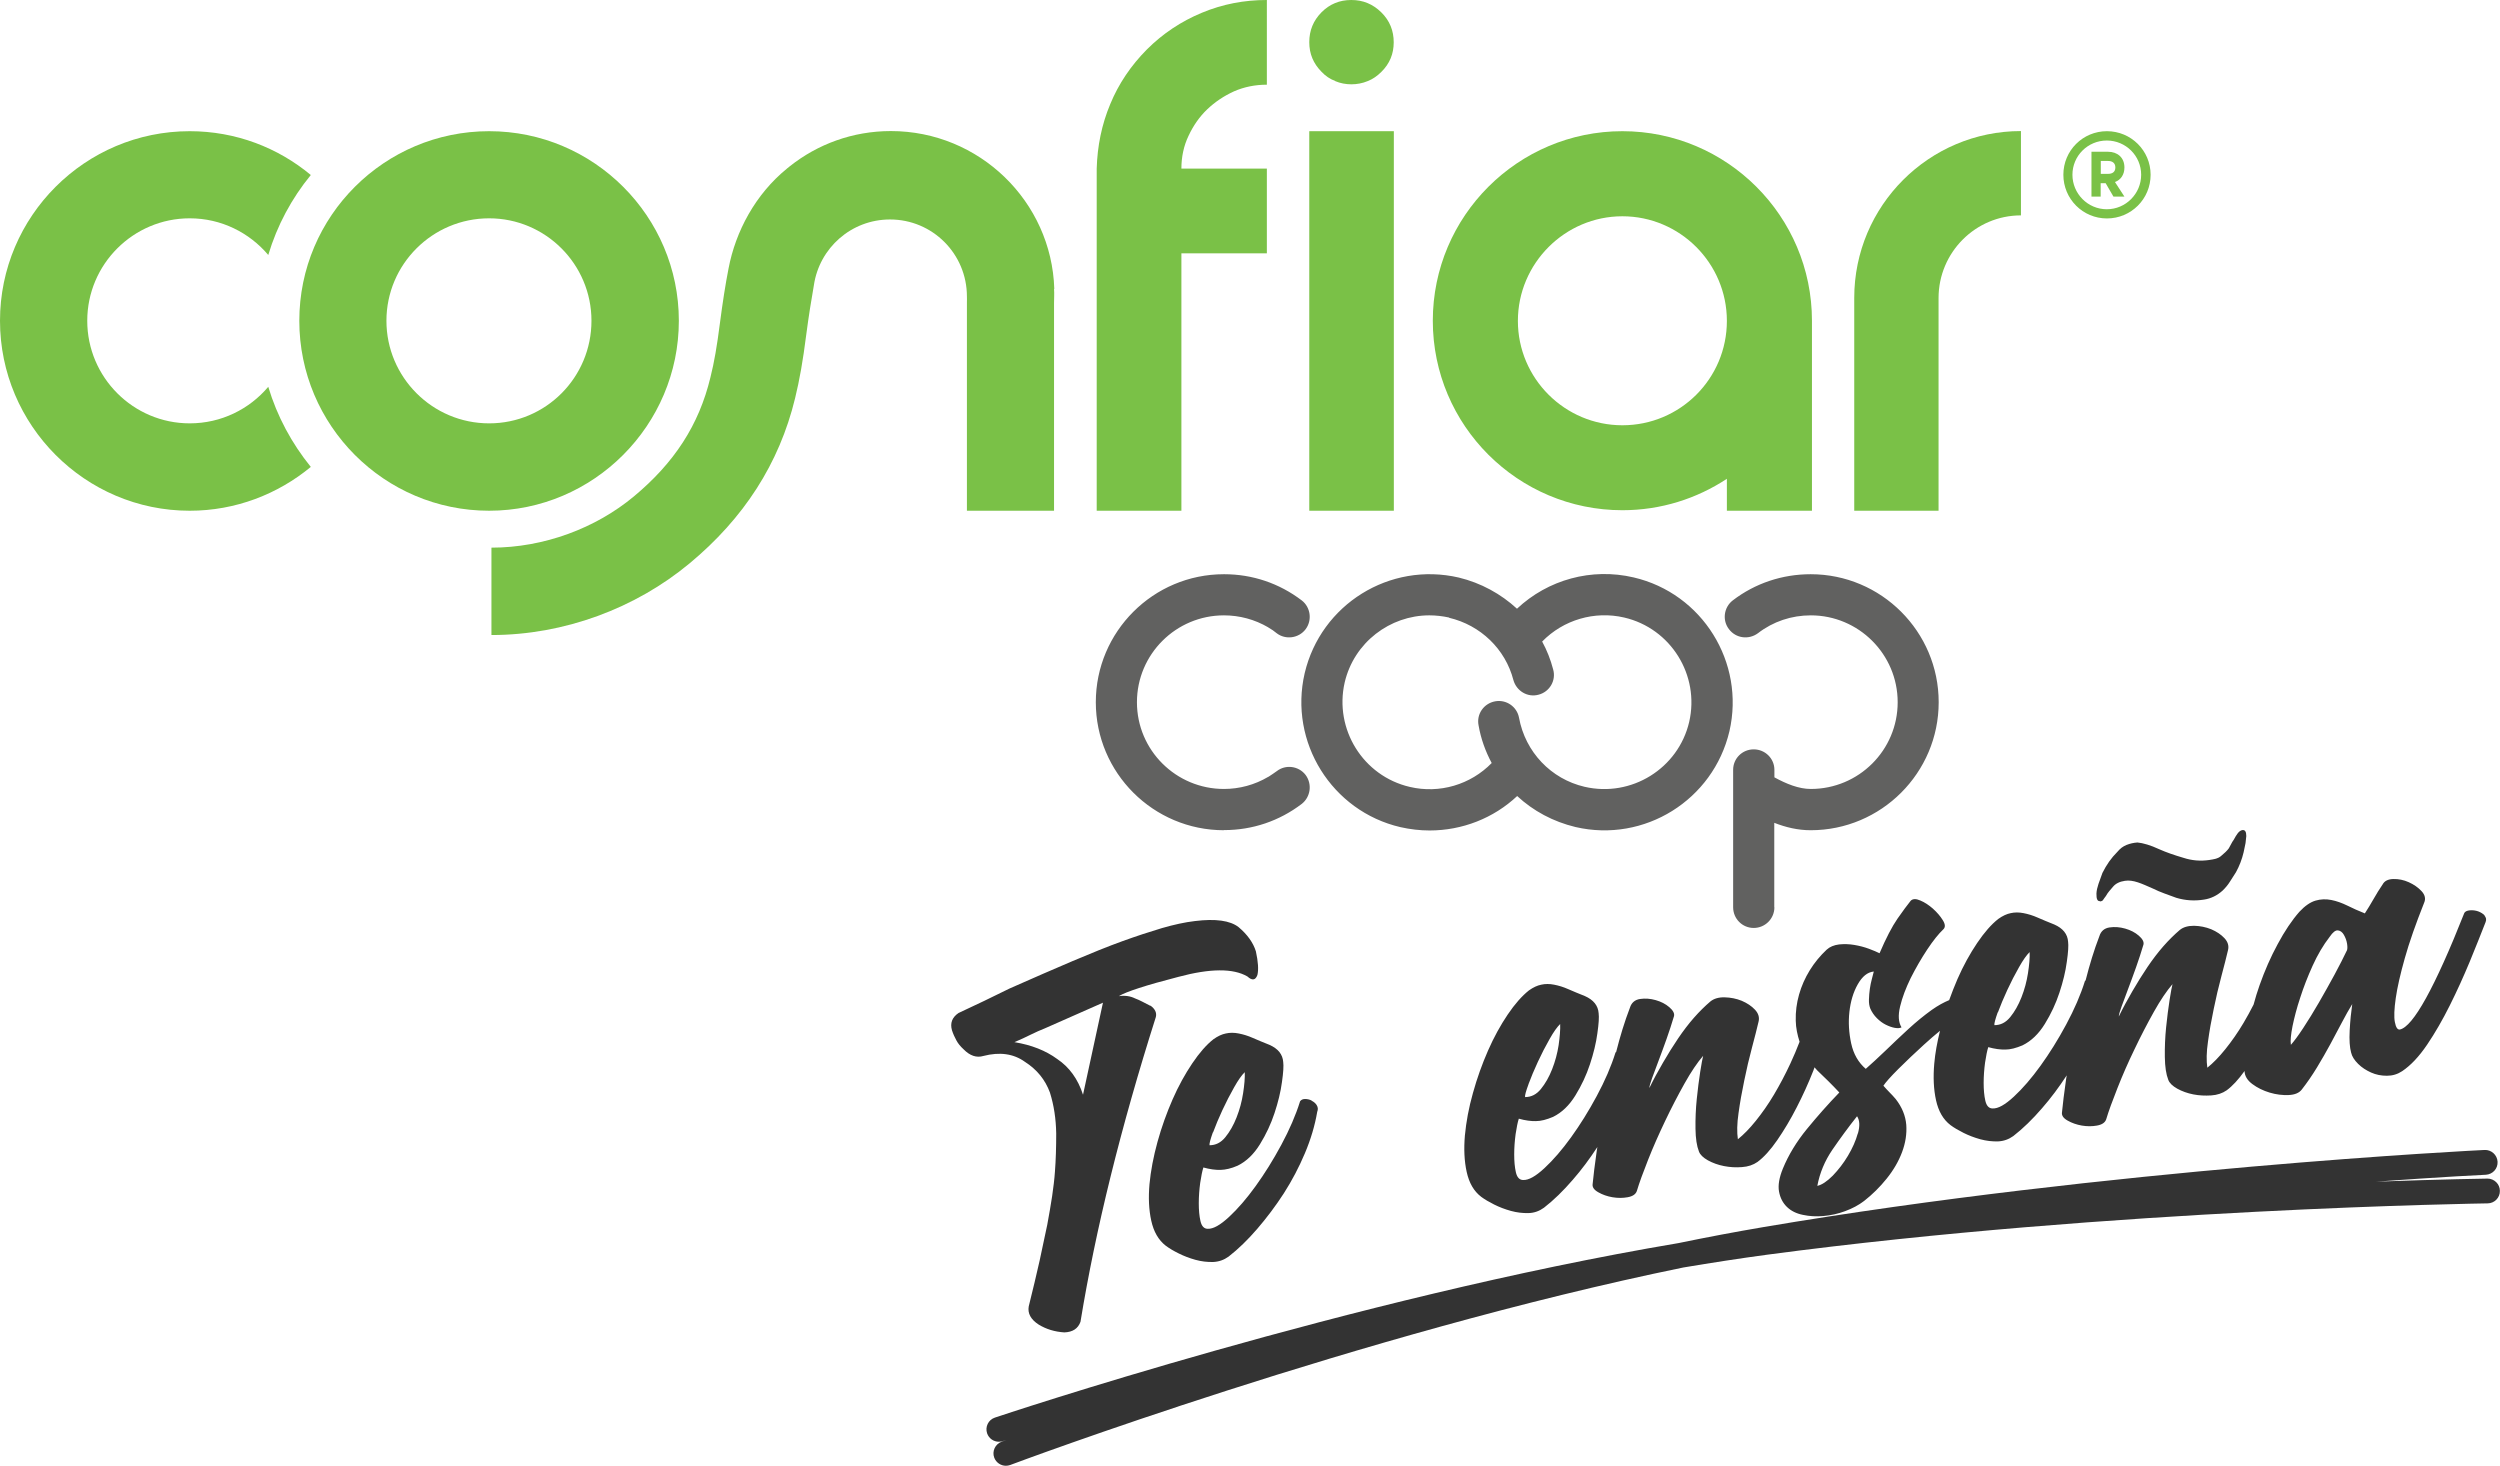 <?xml version="1.0" encoding="UTF-8"?>
<svg id="Capa_2" data-name="Capa 2" xmlns="http://www.w3.org/2000/svg" xmlns:xlink="http://www.w3.org/1999/xlink" viewBox="0 0 195.7 114.74">
  <defs>
    <style>
      .cls-1 {
        fill: none;
      }

      .cls-2 {
        fill: #7ac147;
      }

      .cls-3 {
        clip-path: url(#clippath-1);
      }

      .cls-4 {
        fill: #333;
      }

      .cls-5 {
        clip-path: url(#clippath);
      }

      .cls-6 {
        fill: #616160;
      }
    </style>
    <clipPath id="clippath">
      <rect class="cls-1" width="168.35" height="72.65"/>
    </clipPath>
    <clipPath id="clippath-1">
      <rect class="cls-1" y="0" width="168.35" height="72.65"/>
    </clipPath>
  </defs>
  <g id="Capa_1-2" data-name="Capa 1">
    <g>
      <g id="Ilustración_12" data-name="Ilustración 12">
        <g class="cls-5">
          <g class="cls-3">
            <path class="cls-2" d="M168.35,13.68c0,1.9-1.53,3.42-3.42,3.42s-3.41-1.53-3.41-3.42,1.52-3.41,3.41-3.41,3.42,1.52,3.42,3.41M167.61,13.68c0-1.48-1.2-2.68-2.69-2.68s-2.69,1.2-2.69,2.68,1.2,2.7,2.69,2.7,2.69-1.22,2.69-2.7M165.56,14.25l.74,1.14h-.86l-.61-1.05h-.39v1.05h-.72v-3.51h1.3c.72,0,1.28.44,1.28,1.23,0,.57-.29.97-.74,1.14M165.59,13.11c0-.37-.26-.51-.57-.51h-.57v1.01h.57c.31,0,.57-.13.57-.5"/>
            <path class="cls-2" d="M89.78,3.87c-1.25,1.26-2.21,2.68-2.87,4.28-.67,1.6-1.01,3.29-1.06,5.05v26.78h6.63v-20.15h6.69v-6.63h-6.69c0-.91.18-1.78.56-2.57.37-.79.85-1.49,1.47-2.08.6-.57,1.3-1.04,2.09-1.4.8-.35,1.66-.52,2.57-.52V0c-1.77,0-3.46.32-5.09,1-1.61.67-3.05,1.62-4.3,2.87"/>
            <rect class="cls-2" x="102.49" y="10.27" width="6.62" height="29.71"/>
            <path class="cls-2" d="M104.52,6.35c.4.17.83.25,1.26.25s.88-.08,1.28-.25c.39-.15.75-.4,1.07-.72.66-.65.97-1.42.97-2.32s-.31-1.69-.97-2.34C107.47.32,106.7,0,105.78,0s-1.69.32-2.33.96c-.64.65-.96,1.42-.96,2.34s.32,1.67.96,2.32c.3.32.66.57,1.07.72"/>
            <path class="cls-2" d="M145.15,23.33v16.65h6.6v-16.65c0-3.57,2.89-6.47,6.45-6.47v-6.6c-7.2,0-13.05,5.85-13.05,13.06"/>
            <path class="cls-2" d="M127,10.27c-8.18,0-14.84,6.65-14.84,14.84s6.66,14.83,14.84,14.83c3.02,0,5.83-.91,8.18-2.46v2.5h6.66v-14.87c0-8.19-6.66-14.84-14.84-14.84M127,33.29c-4.51,0-8.18-3.67-8.18-8.17s3.68-8.19,8.18-8.19,8.18,3.67,8.18,8.19-3.66,8.17-8.18,8.17"/>
            <path class="cls-2" d="M38.29,39.98c-8.2,0-14.86-6.67-14.86-14.87s6.67-14.84,14.86-14.84,14.85,6.67,14.85,14.84-6.67,14.87-14.85,14.87M38.29,17.09c-4.44,0-8.04,3.6-8.04,8.02s3.6,8.03,8.04,8.03,8.01-3.6,8.01-8.03-3.6-8.02-8.01-8.02"/>
            <path class="cls-2" d="M82.53,22.62c-.21-6.86-5.88-12.36-12.79-12.36-3,0-5.74,1.03-7.92,2.76-.06.05-.12.1-.17.14-.03,0-.03.03-.05.04-2.47,2.01-4.02,4.92-4.57,7.82-.25,1.27-.46,2.64-.68,4.32-.22,1.72-.44,3.03-.74,4.21-.9,3.73-2.83,6.68-5.99,9.31-2.99,2.49-7.04,4.01-11.15,4.01v6.84c5.7,0,11.29-2.1,15.51-5.61,4.24-3.52,7.02-7.81,8.26-12.93.35-1.43.62-2.97.87-4.95.2-1.52.4-2.75.6-3.89.43-2.92,2.93-5.15,5.96-5.15,3.33,0,6.02,2.69,6.02,6.03,0,.15.01.31,0,.47v16.3h6.82v-16.27c0-.37.03-.72,0-1.09"/>
            <path class="cls-2" d="M21,30.28c-1.48,1.75-3.68,2.86-6.15,2.86-4.42,0-8.02-3.6-8.02-8.03s3.61-8.02,8.02-8.02c2.47,0,4.67,1.12,6.15,2.87.69-2.31,1.83-4.43,3.33-6.26-2.57-2.14-5.87-3.43-9.48-3.43C6.66,10.27,0,16.93,0,25.11s6.66,14.87,14.85,14.87c3.6,0,6.9-1.3,9.48-3.43-1.49-1.84-2.64-3.96-3.33-6.27"/>
            <path class="cls-6" d="M95.81,64.99c-5.53,0-10.03-4.49-10.03-10.02s4.5-10.02,10.03-10.02h.02c2.21,0,4.31.71,6.07,2.05.7.54.83,1.56.3,2.26-.54.71-1.57.84-2.26.31-.2-.17-.41-.31-.62-.43-.01-.01-.04-.01-.04-.03-1.06-.62-2.25-.94-3.47-.94h0c-3.75,0-6.81,3.04-6.81,6.8s3.06,6.79,6.81,6.79h0c1.21,0,2.41-.32,3.47-.95,0,0,.03,0,.04-.02.21-.13.42-.28.62-.42.7-.55,1.72-.41,2.26.29.53.71.4,1.72-.3,2.27-1.76,1.34-3.86,2.05-6.07,2.05h-.02ZM138.89,71.03v-6.62c.89.35,1.84.58,2.85.58,5.52,0,10.02-4.49,10.02-10.02s-4.5-10.02-10.02-10.02c-2.23,0-4.35.71-6.1,2.05-.7.54-.84,1.56-.29,2.26.54.71,1.54.84,2.26.31,1.19-.92,2.63-1.4,4.14-1.4,3.74,0,6.8,3.04,6.8,6.8s-3.05,6.79-6.8,6.79c-.94,0-1.92-.4-2.85-.91v-.59c0-.88-.72-1.6-1.62-1.6s-1.61.72-1.61,1.6v10.76c0,.9.72,1.62,1.61,1.62s1.62-.72,1.62-1.62M118.76,62.31c1.26,1.17,2.82,2.01,4.57,2.43,5.39,1.25,10.78-2.11,12.05-7.5,1.24-5.38-2.12-10.79-7.5-12.04-3.29-.77-6.7.17-9.13,2.45-1.26-1.16-2.82-2.02-4.56-2.44-5.4-1.25-10.79,2.1-12.06,7.49-1.25,5.39,2.12,10.8,7.5,12.05.75.17,1.53.26,2.28.26,2.54,0,5-.95,6.86-2.7M113.44,48.36c2.45.58,4.4,2.44,5.03,4.88.24.85,1.11,1.38,1.97,1.14.86-.22,1.39-1.11,1.14-1.98-.2-.77-.49-1.5-.86-2.18,1.66-1.7,4.1-2.42,6.42-1.88,3.66.85,5.93,4.52,5.09,8.17-.85,3.65-4.53,5.93-8.19,5.08-2.63-.61-4.64-2.73-5.13-5.4-.16-.88-1.01-1.45-1.87-1.29-.88.16-1.47.99-1.3,1.87.18,1.05.54,2.05,1.03,2.96-1.65,1.69-4.08,2.42-6.41,1.87-3.66-.85-5.93-4.52-5.1-8.17.73-3.14,3.55-5.26,6.63-5.26.51,0,1.03.06,1.54.17"/>
          </g>
        </g>
      </g>
      <g>
        <g>
          <path class="cls-4" d="M90.04,78.73c-.2-.1-.4-.2-.6-.31s-.4-.19-.6-.27c-.37-.18-.79-.24-1.26-.17.29-.18.82-.39,1.59-.64.77-.25,1.79-.54,3.07-.87,2.5-.67,4.3-.68,5.41-.03.37.34.63.3.78-.12.1-.41.06-1.03-.12-1.85-.21-.68-.67-1.32-1.36-1.9-.66-.51-1.8-.67-3.41-.47-.78.09-1.64.28-2.58.55-.94.28-1.98.62-3.11,1.03-1.13.41-2.42.93-3.88,1.55-1.46.62-3.11,1.34-4.94,2.15-1.31.65-2.64,1.29-4,1.92-.5.34-.67.79-.51,1.35.09.28.21.54.34.78.13.25.32.48.57.71.5.51,1.02.68,1.55.52,1.28-.33,2.36-.18,3.25.46.94.6,1.59,1.4,1.96,2.41.31.99.47,2.05.49,3.19,0,1.09-.03,2.09-.1,3-.04.59-.12,1.23-.22,1.92-.11.69-.23,1.44-.38,2.23-.17.82-.37,1.76-.6,2.82-.24,1.06-.52,2.25-.85,3.57-.1.55.16,1.03.78,1.43.59.36,1.25.56,2,.61.66-.02,1.08-.3,1.27-.83,1.18-7.21,3.14-15.17,5.9-23.86.08-.33-.06-.63-.42-.89ZM84.78,85.7c-.4-1.24-1.08-2.17-2.02-2.8-.9-.66-2.01-1.1-3.35-1.32.47-.2.9-.4,1.28-.59.38-.19.75-.35,1.1-.49l4.55-2.01-1.56,7.2Z"/>
          <path class="cls-4" d="M102.68,86.15c-.17-.08-.34-.12-.52-.12s-.3.06-.39.18c-.34,1.09-.83,2.22-1.47,3.41-.64,1.19-1.31,2.26-2.01,3.23-.7.97-1.39,1.77-2.08,2.41-.69.64-1.24.95-1.67.93-.29,0-.48-.21-.57-.61-.09-.4-.13-.86-.13-1.39,0-.53.04-1.06.11-1.59.08-.53.16-.93.25-1.21.5.14.95.2,1.34.19s.84-.11,1.34-.33c.69-.34,1.27-.9,1.75-1.68.48-.78.86-1.59,1.14-2.44.28-.85.48-1.66.58-2.42.11-.76.14-1.28.1-1.57-.04-.6-.4-1.05-1.08-1.35-.48-.19-.91-.37-1.3-.54-.38-.17-.75-.28-1.11-.35-.35-.07-.69-.07-1,0-.31.06-.63.21-.97.45-.55.43-1.1,1.06-1.66,1.89-.56.83-1.08,1.77-1.54,2.82-.46,1.05-.86,2.16-1.18,3.32-.32,1.16-.53,2.27-.63,3.32-.09,1.05-.05,2,.14,2.86.19.86.56,1.51,1.14,1.96.27.2.6.4,1.01.6.4.2.84.37,1.31.5.47.13.93.18,1.38.17.45-.02.85-.16,1.21-.42.76-.59,1.51-1.32,2.25-2.18.74-.86,1.44-1.79,2.08-2.78.64-1,1.19-2.05,1.65-3.14.46-1.09.78-2.17.96-3.23.08-.2.06-.37-.04-.53-.1-.16-.24-.27-.41-.35ZM94.96,88.64c.2-.53.44-1.12.73-1.74s.6-1.23.92-1.79c.32-.57.6-.96.83-1.18.02.45-.03,1-.13,1.65-.1.65-.27,1.28-.51,1.89-.24.61-.53,1.12-.88,1.55-.35.43-.76.63-1.24.63-.02-.13.07-.46.26-1Z"/>
          <path class="cls-4" d="M164.4,70.57c.1-.02.18-.05.22-.11.04-.06.08-.11.11-.16.03-.05.07-.1.12-.16.08-.15.17-.27.26-.38.09-.11.19-.22.3-.35.2-.24.51-.4.93-.46.31-.05.65,0,1.01.12.17.05.35.13.55.21s.41.18.64.28c.29.14.58.27.89.38.31.11.62.22.93.34.7.21,1.42.26,2.17.14.54-.08,1.03-.32,1.45-.7.23-.22.42-.45.57-.69.15-.24.31-.48.48-.75.27-.49.47-1.01.6-1.56.06-.27.11-.51.15-.72.03-.21.05-.39.06-.55,0-.35-.1-.5-.31-.47-.13.02-.25.11-.36.25-.04.06-.09.13-.15.22-.05.09-.11.19-.17.3-.07.09-.13.19-.19.31-.06.12-.12.23-.19.35-.13.18-.34.38-.62.61-.12.1-.25.16-.39.2-.14.04-.32.07-.52.1-.67.1-1.35.05-2.02-.17-.72-.21-1.35-.43-1.89-.67-.34-.16-.66-.28-.95-.37s-.55-.14-.76-.16c-.29.02-.57.08-.85.19-.28.11-.51.29-.71.53-.25.25-.47.51-.66.78-.19.27-.36.56-.52.88-.11.31-.21.6-.31.86-.09.27-.15.52-.16.76-.01.43.08.62.29.59Z"/>
          <path class="cls-4" d="M194.52,71.68c-.14-.15-.32-.26-.53-.34-.21-.07-.43-.1-.65-.08-.22.02-.36.09-.43.2-1.15,2.91-2.15,5.13-3,6.67-.85,1.54-1.54,2.36-2.05,2.46-.18.03-.31-.16-.39-.58-.08-.41-.05-1.04.07-1.88.12-.84.36-1.89.71-3.13.35-1.25.86-2.69,1.51-4.33.14-.31.07-.62-.2-.91-.27-.29-.6-.52-1-.7-.4-.18-.8-.26-1.21-.25s-.69.15-.83.41c-.26.38-.5.77-.72,1.16-.22.39-.45.76-.68,1.12-.48-.19-.93-.39-1.37-.61-.43-.21-.85-.36-1.26-.44-.41-.08-.82-.07-1.23.05-.41.12-.83.41-1.26.87-.59.67-1.16,1.52-1.7,2.53-.55,1.01-1.02,2.09-1.42,3.22-.18.5-.33,1.01-.47,1.52-.25.5-.52.98-.79,1.44-.45.76-.93,1.44-1.42,2.05-.49.61-.96,1.09-1.41,1.45-.08-.54-.07-1.22.05-2.04.11-.81.26-1.66.45-2.56.18-.89.38-1.74.6-2.56.22-.82.39-1.5.52-2.05.08-.33-.01-.64-.28-.93s-.62-.52-1.04-.7c-.43-.17-.87-.26-1.34-.27-.47,0-.84.1-1.12.33-.42.36-.85.78-1.28,1.27-.43.49-.84,1.03-1.24,1.62s-.79,1.22-1.18,1.89c-.39.67-.75,1.33-1.07,1.99,0-.13.08-.4.22-.79s.31-.85.51-1.37c.2-.52.4-1.08.62-1.69.21-.6.41-1.2.58-1.78.05-.22-.08-.45-.37-.7-.29-.25-.64-.43-1.06-.55s-.83-.15-1.23-.09c-.4.06-.67.29-.79.68-.42,1.09-.77,2.25-1.08,3.47-.02.02-.04.02-.05.04-.34,1.09-.83,2.22-1.47,3.41-.64,1.19-1.31,2.26-2.01,3.23-.7.97-1.39,1.77-2.08,2.41-.69.64-1.24.95-1.67.93-.29,0-.48-.21-.57-.61-.09-.4-.13-.86-.13-1.39,0-.53.04-1.06.11-1.59.08-.53.16-.93.25-1.21.5.14.95.2,1.34.19.4,0,.84-.12,1.34-.33.69-.34,1.27-.9,1.75-1.68.48-.78.86-1.59,1.14-2.44.28-.85.48-1.66.58-2.42.11-.76.14-1.28.1-1.57-.04-.6-.4-1.05-1.08-1.35-.48-.19-.91-.37-1.3-.54-.38-.17-.75-.28-1.11-.35s-.69-.07-1,0c-.31.06-.63.21-.97.45-.55.43-1.1,1.06-1.66,1.89-.56.83-1.08,1.77-1.54,2.82-.23.54-.45,1.09-.65,1.65-.41.17-.86.41-1.37.77-.61.44-1.22.94-1.82,1.49s-1.2,1.12-1.79,1.69c-.59.57-1.11,1.04-1.55,1.43-.58-.5-.96-1.16-1.14-1.99-.18-.83-.23-1.66-.14-2.47.09-.81.3-1.53.65-2.15s.76-.96,1.26-1.01c-.03.14-.08.33-.15.58-.07.25-.12.51-.16.78-.04.27-.06.55-.07.83-.01.28.03.52.11.72.12.27.29.52.51.74s.45.39.69.51c.24.12.48.21.71.25.23.04.41.03.53-.04-.24-.39-.28-.93-.11-1.64s.45-1.44.83-2.22c.39-.77.82-1.52,1.29-2.23.47-.71.9-1.24,1.27-1.59.16-.16.15-.39-.05-.71-.19-.31-.45-.61-.77-.9-.32-.28-.65-.5-.99-.64-.34-.15-.59-.14-.75.02-.27.33-.61.8-1.04,1.41-.42.61-.89,1.51-1.4,2.7-.2-.1-.48-.22-.83-.35s-.73-.23-1.14-.3c-.41-.07-.81-.08-1.2-.04-.39.05-.72.18-.97.41-.51.48-.95,1.01-1.32,1.61-.37.6-.65,1.23-.84,1.9-.19.67-.28,1.35-.26,2.05.01.57.13,1.11.3,1.65-.22.56-.45,1.13-.72,1.7-.4.86-.83,1.67-1.28,2.43-.45.76-.93,1.44-1.42,2.05-.49.61-.96,1.09-1.41,1.45-.08-.54-.07-1.22.05-2.04.11-.81.26-1.66.45-2.56.18-.89.38-1.74.6-2.56.22-.82.39-1.5.52-2.05.08-.33-.01-.64-.28-.93s-.62-.52-1.04-.7c-.42-.17-.87-.26-1.34-.27s-.84.1-1.12.33c-.42.36-.85.78-1.28,1.27-.43.49-.84,1.03-1.24,1.62s-.79,1.22-1.18,1.89-.75,1.33-1.07,1.99c0-.13.08-.4.22-.79.14-.39.31-.85.51-1.37.2-.52.4-1.08.62-1.69.21-.6.41-1.2.58-1.78.05-.22-.08-.45-.37-.7s-.64-.43-1.06-.55-.83-.15-1.23-.09c-.4.06-.67.29-.79.68-.42,1.09-.77,2.25-1.08,3.47-.02.02-.04.02-.05.04-.34,1.09-.83,2.22-1.47,3.41-.64,1.19-1.31,2.26-2.01,3.23-.7.97-1.39,1.77-2.08,2.41-.69.64-1.24.95-1.67.93-.29,0-.48-.21-.57-.61-.09-.4-.13-.86-.13-1.39,0-.53.04-1.06.11-1.59.08-.53.16-.93.25-1.21.5.14.95.2,1.34.19.4,0,.84-.12,1.34-.33.69-.34,1.27-.9,1.75-1.68.48-.78.86-1.59,1.14-2.44.28-.85.48-1.66.58-2.42.11-.76.14-1.28.1-1.57-.04-.6-.4-1.05-1.08-1.35-.48-.19-.91-.37-1.3-.54-.38-.17-.75-.28-1.11-.35-.35-.07-.69-.07-1,0-.31.06-.63.21-.97.45-.54.43-1.1,1.06-1.66,1.89-.56.83-1.08,1.77-1.54,2.82s-.86,2.16-1.18,3.32c-.33,1.16-.53,2.27-.63,3.32-.09,1.05-.05,2,.14,2.86.19.86.56,1.51,1.14,1.95.27.2.61.4,1.01.6s.84.37,1.31.5c.47.13.93.18,1.38.17s.85-.16,1.21-.42c.76-.59,1.51-1.32,2.25-2.18.69-.79,1.33-1.65,1.93-2.57-.01.1-.03.21-.05.31-.15,1.07-.26,1.93-.32,2.58-.04.24.1.46.44.65.33.19.7.32,1.11.39.41.07.81.07,1.19,0,.39-.07.63-.23.72-.49.19-.64.49-1.45.88-2.44.39-.99.84-2,1.33-3.03.49-1.03,1-2.01,1.52-2.94.52-.93,1.01-1.65,1.46-2.17-.05.19-.13.61-.23,1.25s-.19,1.35-.27,2.13c-.08.78-.11,1.56-.1,2.32.01.77.1,1.36.27,1.79.09.25.33.48.7.69.38.21.8.36,1.26.45.46.09.93.12,1.41.08.47-.03.88-.17,1.21-.4.5-.37,1.02-.94,1.55-1.71.53-.77,1.04-1.62,1.52-2.56.48-.93.92-1.9,1.31-2.89.03-.09.06-.16.09-.25.08.08.14.18.23.26.57.54,1.14,1.1,1.71,1.71-.87.9-1.71,1.85-2.53,2.85-.82,1-1.45,2.04-1.89,3.11-.29.71-.39,1.31-.3,1.8.09.49.3.89.62,1.2s.74.52,1.25.62c.51.11,1.04.14,1.61.09.56-.05,1.13-.17,1.69-.38.57-.21,1.06-.47,1.49-.8.64-.5,1.23-1.08,1.76-1.74.54-.67.94-1.36,1.21-2.08.27-.72.38-1.43.33-2.14-.06-.71-.33-1.38-.83-2.02-.16-.19-.32-.36-.48-.52-.16-.16-.32-.34-.48-.52.17-.26.56-.7,1.17-1.31.61-.61,1.28-1.24,2-1.9.43-.39.84-.75,1.26-1.09-.22.89-.38,1.76-.45,2.58-.09,1.05-.05,2,.14,2.86.19.86.56,1.51,1.14,1.95.27.2.61.4,1.01.6.4.2.84.37,1.31.5.47.13.93.18,1.38.17.45-.02.85-.16,1.21-.42.76-.59,1.51-1.32,2.25-2.18.69-.79,1.33-1.65,1.93-2.57-.02.1-.03.21-.05.31-.15,1.07-.26,1.93-.32,2.58-.04.24.1.46.44.65.33.19.71.32,1.11.39.41.07.81.07,1.19,0,.39-.07.63-.23.72-.49.19-.64.49-1.45.88-2.44.39-.99.83-2,1.33-3.03.49-1.03,1-2.01,1.52-2.94s1.01-1.65,1.46-2.17c-.05.19-.13.61-.23,1.25-.1.64-.19,1.35-.27,2.13-.08.78-.11,1.56-.1,2.32.01.77.1,1.36.27,1.79.09.25.33.48.7.69.38.21.8.36,1.26.45.46.09.93.11,1.4.08.47-.03.88-.17,1.21-.4.45-.33.92-.84,1.4-1.51.01.39.22.73.61,1.02.4.3.86.52,1.36.67.5.15.99.21,1.48.19.49-.02.83-.17,1.03-.43.42-.54.82-1.12,1.19-1.73.37-.61.72-1.22,1.05-1.83.33-.61.63-1.18.91-1.71.28-.53.54-1,.8-1.42-.09.62-.16,1.31-.2,2.06-.04.75,0,1.33.11,1.73.07.31.26.6.55.89s.64.51,1.02.68c.38.17.79.25,1.23.25.44,0,.84-.12,1.2-.36.67-.45,1.32-1.14,1.95-2.07.63-.93,1.22-1.96,1.78-3.08.56-1.12,1.07-2.25,1.55-3.4.47-1.15.89-2.19,1.25-3.12.08-.2.04-.37-.1-.52ZM156.4,79.24c.2-.53.44-1.12.73-1.74.29-.63.6-1.23.92-1.79.32-.57.6-.96.83-1.18.02.45-.03,1-.13,1.65-.1.65-.27,1.28-.51,1.89-.24.61-.53,1.12-.88,1.55-.35.43-.76.63-1.24.63-.02-.13.07-.46.26-1ZM119.65,84.87c.2-.53.44-1.12.73-1.74.29-.63.6-1.23.92-1.79.32-.57.6-.96.83-1.18.02.45-.03,1-.12,1.65-.1.65-.27,1.28-.51,1.89-.24.61-.53,1.12-.88,1.55-.35.43-.76.63-1.24.63-.02-.13.07-.46.27-1ZM145.43,88.72c-.16.58-.42,1.16-.77,1.75s-.75,1.1-1.19,1.56c-.45.45-.85.72-1.21.8.19-1.01.58-1.95,1.18-2.83.6-.87,1.24-1.75,1.93-2.62.21.31.23.76.07,1.34ZM183.7,74.43c-.24.51-.56,1.13-.95,1.86-.39.72-.8,1.45-1.22,2.18s-.83,1.39-1.23,2c-.4.61-.72,1.04-.97,1.32-.05-.31,0-.8.13-1.47.14-.67.33-1.41.6-2.22.26-.81.58-1.64.97-2.5s.83-1.61,1.34-2.27c.24-.35.45-.52.64-.5.19.02.35.14.47.35.12.21.21.44.25.7.04.26.03.45-.03.56Z"/>
        </g>
        <path class="cls-4" d="M194.73,92.26h-.01c-.1,0-3.39.05-8.73.24,5.26-.38,8.51-.54,8.6-.54.54-.03.95-.48.92-1.02-.03-.54-.5-.95-1.02-.92-.29.01-29.43,1.45-56.47,6.04-2.18.37-4.4.79-6.63,1.25-25.6,4.31-53.21,13.56-53.51,13.66-.51.17-.78.72-.61,1.23.14.41.52.66.92.66.1,0,.21-.02.31-.05.02,0,.12-.04.28-.09-.23.08-.36.13-.38.14-.5.19-.76.75-.57,1.25.15.39.52.63.91.63.11,0,.23-.02.34-.06.29-.11,27.42-10.28,52.69-15.46,2.21-.37,4.4-.71,6.55-1,27.07-3.61,56.12-4.01,56.41-4.02.54,0,.97-.45.96-.98,0-.53-.44-.96-.97-.96Z"/>
      </g>
    </g>
  </g>
</svg>